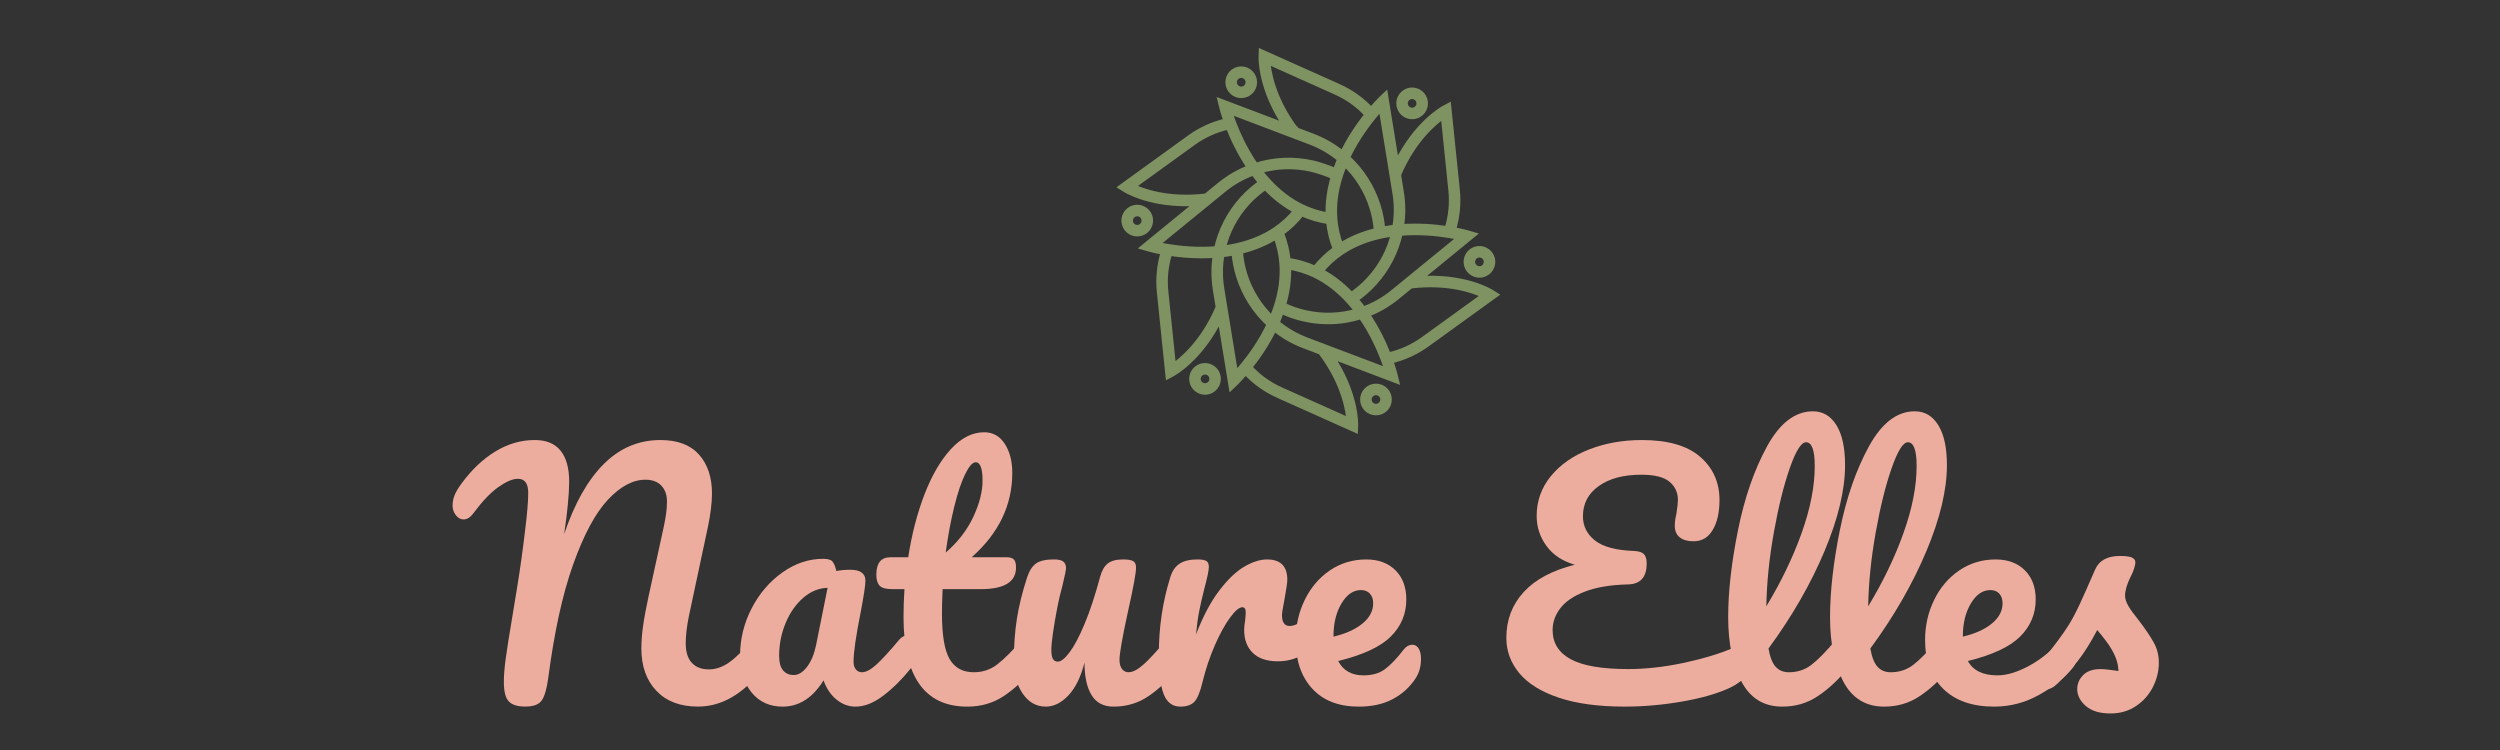 <?xml version="1.0" encoding="utf-8"?>
<!-- Generator: Adobe Illustrator 16.0.0, SVG Export Plug-In . SVG Version: 6.00 Build 0)  -->
<!DOCTYPE svg PUBLIC "-//W3C//DTD SVG 1.1//EN" "http://www.w3.org/Graphics/SVG/1.1/DTD/svg11.dtd">
<svg version="1.1" id="Calque_1" xmlns:x="http://ns.adobe.com/Extensibility/1.0/" xmlns:i="http://ns.adobe.com/AdobeIllustrator/10.0/" xmlns:graph="http://ns.adobe.com/Graphs/1.0/"
	 xmlns="http://www.w3.org/2000/svg" xmlns:xlink="http://www.w3.org/1999/xlink" x="0px" y="0px" width="200px" height="60px"
	 viewBox="0 0 200 60" enable-background="new 0 0 200 60" xml:space="preserve">
<rect x="0" y="0" width="200" height="60" fill="#333333" stroke="none"/>
<g>
	<path fill="#FFFFFF" stroke="#FFFFFF" stroke-miterlimit="10" d="M13.922,98.568l-0.302-0.191c-0.109-0.066-2.54-1.558-6.758-1.23
		l5.006-4.092l-0.44-0.129c-0.022-0.008-0.527-0.154-1.362-0.305c0.374-1.203,0.497-2.453,0.366-3.717l-0.787-7.646l-0.316,0.167
		c-0.113,0.059-2.62,1.415-4.447,5.233l-1.037-6.384L3.51,80.595c-0.018,0.017-0.396,0.382-0.943,1.028
		c-0.856-0.928-1.879-1.66-3.037-2.178l-7.018-3.141L-7.5,76.663c-0.005,0.127-0.083,2.979,2.311,6.468l-6.044-2.291l0.108,0.446
		c0.005,0.024,0.131,0.536,0.42,1.333c-1.236,0.279-2.38,0.796-3.408,1.54l-6.23,4.505l0.304,0.191
		c0.096,0.061,2.083,1.281,5.567,1.281c0.377,0,0.775-0.018,1.186-0.049l-5.005,4.09l0.442,0.129
		c0.023,0.008,0.53,0.154,1.362,0.305c-0.374,1.206-0.498,2.457-0.367,3.721l0.787,7.646l0.318-0.168
		c0.112-0.06,2.618-1.417,4.445-5.234l1.04,6.381l0.333-0.319c0.018-0.016,0.399-0.383,0.943-1.029c0.86,0.93,1.88,1.663,3.039,2.18
		l7.013,3.141l0.015-0.358c0.006-0.127,0.081-2.978-2.315-6.468l6.052,2.291l-0.108-0.446c-0.008-0.024-0.134-0.536-0.419-1.331
		c1.228-0.277,2.37-0.795,3.402-1.543L13.922,98.568z M7.602,95.915L4.61,98.358c-0.838,0.687-1.772,1.214-2.773,1.574
		c-0.202-0.276-0.412-0.542-0.622-0.791c-0.045-0.052-0.091-0.106-0.142-0.164c0.624-0.427,1.194-0.921,1.697-1.471l0.067-0.07
		V97.43c1.174-1.294,1.982-2.871,2.351-4.576c1.787-0.154,3.436,0.02,4.521,0.198c0.467,0.077,0.851,0.159,1.123,0.223L7.602,95.915
		z M-6.54,100.807c-1.194-1.119-2.079-2.529-2.568-4.1c-0.221-0.703-0.357-1.433-0.408-2.17c1.249-0.297,2.375-0.762,3.355-1.388
		c0.314,0.818,0.508,1.668,0.573,2.528c0.096,1.254-0.072,2.57-0.497,3.912c-0.048,0.153-0.104,0.309-0.157,0.455
		C-6.332,100.299-6.433,100.555-6.54,100.807z M-8.835,90.054l0.054-0.06c0.486-0.519,1.032-0.98,1.622-1.377
		c0.876,0.933,1.843,1.676,2.876,2.211c-0.547,0.681-1.185,1.272-1.898,1.758c-1.04,0.71-2.264,1.223-3.641,1.526
		c-0.166,0.036-0.32,0.067-0.47,0.095c-0.265,0.049-0.535,0.089-0.812,0.121C-10.731,92.734-9.951,91.264-8.835,90.054z
		 M-0.853,87.688c-0.371,1.228-0.533,2.438-0.48,3.605c-0.864-0.135-1.694-0.393-2.472-0.768c-1.136-0.543-2.191-1.347-3.142-2.391
		c-0.096-0.102-0.193-0.211-0.317-0.357c-0.173-0.203-0.342-0.414-0.511-0.641c1.565-0.473,3.227-0.533,4.828-0.173l0.049,0.011
		C-2.637,87.039-1.546,87.338-0.853,87.688z M-0.18,87.188c0.088-0.244,0.186-0.496,0.298-0.758c1.188,1.111,2.074,2.52,2.566,4.09
		c0.222,0.71,0.361,1.441,0.411,2.176c-1.247,0.293-2.372,0.76-3.355,1.39c-0.314-0.817-0.508-1.667-0.573-2.527
		c-0.096-1.259,0.073-2.577,0.501-3.918C-0.287,87.498-0.237,87.35-0.18,87.188z M2.417,97.172l-0.063,0.069v0.003
		c-0.48,0.515-1.021,0.975-1.611,1.372c-0.882-0.935-1.848-1.677-2.879-2.212c0.547-0.678,1.185-1.268,1.899-1.754
		c1.041-0.715,2.266-1.229,3.639-1.527l0.144-0.033c0.097-0.021,0.194-0.037,0.291-0.056l0.034-0.007
		c0.278-0.05,0.548-0.091,0.811-0.122C4.311,94.496,3.53,95.966,2.417,97.172z M-5.123,95.447c-0.086-0.878-0.295-1.742-0.627-2.574
		c0.718-0.512,1.361-1.125,1.914-1.829c0.802,0.366,1.655,0.616,2.54,0.743c0.085,0.879,0.294,1.743,0.626,2.576
		c-0.719,0.512-1.361,1.126-1.914,1.825C-3.388,95.824-4.241,95.574-5.123,95.447z M-5.087,95.943
		c0.861,0.133,1.691,0.391,2.472,0.764c1.133,0.542,2.19,1.346,3.141,2.39c0.125,0.133,0.229,0.25,0.319,0.357
		c0.172,0.203,0.343,0.418,0.509,0.642c-1.565,0.473-3.226,0.533-4.829,0.172c-0.722-0.156-1.424-0.402-2.087-0.73
		C-5.196,98.311-5.036,97.104-5.087,95.943z M9.24,82.052l0.709,6.901c0.126,1.222,0.003,2.428-0.365,3.588
		c-1.081-0.166-2.626-0.313-4.299-0.183c0.174-1.06,0.174-2.142,0-3.22l-0.24-1.474c0-0.059-0.003-0.118-0.006-0.179
		C6.451,84.183,8.468,82.573,9.24,82.052z M3.515,81.283l1.29,7.934c0.175,1.068,0.167,2.141-0.021,3.188
		c-0.323,0.035-0.655,0.083-0.999,0.146l-0.038,0.007c-0.055,0.011-0.113,0.021-0.172,0.032c-0.059-0.748-0.199-1.493-0.429-2.216
		c-0.535-1.704-1.51-3.226-2.822-4.413c0.601-1.282,1.441-2.598,2.437-3.814C3.061,81.781,3.323,81.488,3.515,81.283z
		 M-0.669,79.888C0.45,80.387,1.433,81.098,2.255,82c-0.934,1.164-1.726,2.409-2.311,3.631c-0.836-0.684-1.77-1.227-2.784-1.609
		l-1.381-0.522c-0.053-0.029-0.102-0.056-0.15-0.079l-0.032-0.061h-0.029c-2.125-2.854-2.505-5.383-2.572-6.307L-0.669,79.888z
		 M-4.606,83.871l0.189,0.071l0.004,0.003l0.001-0.002l1.401,0.531c1.004,0.381,1.929,0.924,2.747,1.613
		c-0.142,0.328-0.264,0.637-0.37,0.936c-0.026,0.068-0.048,0.133-0.069,0.197c-0.326-0.158-0.742-0.318-1.249-0.479
		c-0.501-0.159-0.752-0.233-0.893-0.252c-1.734-0.391-3.538-0.309-5.227,0.233c-1.03-1.478-1.7-2.988-2.082-4.011
		c-0.168-0.443-0.289-0.818-0.372-1.086L-4.606,83.871z M-19.452,88.619l5.624-4.067c0.992-0.718,2.1-1.213,3.294-1.474
		c0.391,1.014,1.033,2.42,1.986,3.811c-1.006,0.379-1.943,0.917-2.791,1.609l-1.158,0.947c-0.049,0.029-0.098,0.061-0.146,0.094
		C-16.209,89.967-18.615,89.024-19.452,88.619z M-11.031,88.874c0.838-0.687,1.772-1.214,2.774-1.574
		c0.206,0.283,0.413,0.545,0.624,0.791c0.052,0.06,0.097,0.114,0.141,0.164c-0.618,0.424-1.189,0.916-1.699,1.467l-0.064,0.073l0,0
		c-1.176,1.298-1.987,2.878-2.355,4.584c-1.774,0.155-3.43-0.019-4.519-0.198c-0.468-0.077-0.853-0.159-1.126-0.224L-11.031,88.874z
		 M-15.66,105.184l-0.711-6.901c-0.125-1.222-0.001-2.427,0.368-3.591c0.793,0.123,1.833,0.233,2.985,0.233
		c0.424,0,0.865-0.017,1.313-0.052c-0.174,1.061-0.176,2.144-0.001,3.225l0.241,1.473c0,0.059,0.003,0.119,0.006,0.178
		C-12.87,103.051-14.889,104.662-15.66,105.184z M-9.935,105.948l-1.014-6.224l-0.278-1.706c-0.174-1.071-0.165-2.144,0.023-3.192
		c0.338-0.035,0.672-0.082,0.999-0.142c0.069-0.013,0.14-0.025,0.21-0.04c0.057,0.75,0.198,1.491,0.423,2.207
		c0.531,1.703,1.507,3.227,2.823,4.422c-0.763,1.633-1.737,2.967-2.433,3.809C-9.481,105.45-9.745,105.742-9.935,105.948z
		 M-5.75,107.345c-1.118-0.5-2.101-1.21-2.924-2.116c0.682-0.846,1.58-2.104,2.307-3.627c0.833,0.682,1.77,1.225,2.79,1.612
		l1.401,0.53c0.053,0.028,0.098,0.053,0.144,0.075c2.163,2.875,2.549,5.432,2.615,6.361L-5.75,107.345z M-1.813,103.365
		l-0.014-0.005l-0.2-0.079l-1.379-0.521c-1.011-0.383-1.935-0.928-2.751-1.615c0.136-0.311,0.261-0.624,0.372-0.936
		c0.024-0.066,0.048-0.135,0.073-0.205c0.68,0.329,1.396,0.578,2.132,0.736c0.723,0.164,1.459,0.244,2.192,0.244
		c1.026,0,2.053-0.16,3.039-0.477c1.03,1.474,1.702,2.988,2.086,4.016c0.169,0.441,0.29,0.814,0.371,1.082L-1.813,103.365z
		 M4.118,104.157c-0.394-1.017-1.038-2.427-1.992-3.815c1.008-0.377,1.944-0.915,2.793-1.607l1.146-0.936
		c0.053-0.035,0.104-0.068,0.15-0.102c3.57-0.434,5.979,0.511,6.817,0.916l-5.625,4.068C6.413,103.401,5.305,103.896,4.118,104.157z
		"/>
	<path fill="#FFFFFF" stroke="#FFFFFF" stroke-miterlimit="10" d="M-9.383,80.192c0.645,0,1.168-0.525,1.168-1.171
		c0-0.645-0.523-1.17-1.168-1.17c-0.646,0-1.171,0.525-1.171,1.17C-10.555,79.667-10.03,80.192-9.383,80.192z M-9.383,78.337
		c0.377,0,0.685,0.308,0.685,0.685c0,0.378-0.308,0.686-0.685,0.686c-0.379,0-0.686-0.308-0.686-0.686
		C-10.069,78.645-9.762,78.337-9.383,78.337z"/>
	<path fill="#FFFFFF" stroke="#FFFFFF" stroke-miterlimit="10" d="M6.029,82.094c0.099,0.026,0.202,0.039,0.303,0.039
		c0.202,0,0.404-0.053,0.583-0.158c0.271-0.156,0.464-0.408,0.545-0.711c0.081-0.301,0.038-0.617-0.119-0.887
		c-0.155-0.27-0.408-0.463-0.708-0.545c-0.303-0.08-0.618-0.038-0.889,0.118c-0.271,0.157-0.465,0.409-0.546,0.712
		c-0.081,0.301-0.038,0.617,0.119,0.887C5.474,81.818,5.726,82.013,6.029,82.094z M5.668,80.786
		c0.046-0.177,0.159-0.324,0.318-0.416c0.105-0.062,0.225-0.093,0.34-0.093c0.061,0,0.121,0.008,0.18,0.023
		c0.178,0.047,0.325,0.161,0.417,0.319c0.091,0.158,0.116,0.343,0.068,0.519c-0.049,0.178-0.16,0.326-0.318,0.418
		c-0.159,0.091-0.343,0.115-0.521,0.068c-0.176-0.047-0.325-0.16-0.416-0.319C5.646,81.147,5.62,80.963,5.668,80.786z"/>
	<path fill="#FFFFFF" stroke="#FFFFFF" stroke-miterlimit="10" d="M11.504,94.953c-0.153,0.271-0.196,0.586-0.113,0.888
		c0.081,0.302,0.275,0.554,0.546,0.71l0,0c0.181,0.103,0.381,0.156,0.58,0.156c0.104,0,0.207-0.014,0.308-0.041
		c0.303-0.082,0.554-0.276,0.709-0.547c0.156-0.271,0.197-0.586,0.117-0.889c-0.084-0.301-0.278-0.554-0.549-0.709
		c-0.27-0.155-0.585-0.196-0.888-0.115C11.913,94.488,11.66,94.682,11.504,94.953z M11.927,95.195c0.09-0.16,0.238-0.272,0.413-0.32
		c0.061-0.016,0.121-0.024,0.182-0.024c0.119,0,0.234,0.031,0.339,0.091c0.158,0.092,0.271,0.239,0.319,0.416
		c0.049,0.176,0.022,0.361-0.068,0.52c-0.09,0.158-0.236,0.272-0.413,0.32s-0.361,0.023-0.521-0.067l0,0
		c-0.158-0.091-0.271-0.238-0.32-0.415C11.81,95.537,11.835,95.354,11.927,95.195z"/>
	<path fill="#FFFFFF" stroke="#FFFFFF" stroke-miterlimit="10" d="M3.008,107.022c-0.003,0-0.003,0-0.005,0
		c-0.313,0.001-0.606,0.124-0.826,0.345c-0.219,0.223-0.34,0.517-0.34,0.828c0,0.313,0.123,0.606,0.346,0.826
		c0.219,0.221,0.512,0.341,0.822,0.341c0.003,0,0.003,0,0.005,0c0.311-0.002,0.606-0.123,0.826-0.345
		c0.219-0.223,0.34-0.516,0.34-0.829c-0.002-0.312-0.123-0.605-0.346-0.825C3.611,107.144,3.318,107.022,3.008,107.022z
		 M3.492,108.676c-0.129,0.128-0.301,0.201-0.484,0.202c0,0,0,0-0.003,0c-0.182,0-0.354-0.071-0.482-0.199
		c-0.128-0.13-0.202-0.301-0.202-0.484l0,0c0-0.183,0.071-0.355,0.2-0.485c0.129-0.129,0.301-0.201,0.484-0.202c0,0,0,0,0.003,0
		c0.182,0,0.354,0.071,0.482,0.199c0.128,0.129,0.202,0.301,0.202,0.485C3.692,108.373,3.621,108.546,3.492,108.676z"/>
	<polygon fill="#FFFFFF" stroke="#FFFFFF" stroke-miterlimit="10" points="1.837,108.195 1.837,108.195 1.837,108.195 	"/>
	<path fill="#FFFFFF" stroke="#FFFFFF" stroke-miterlimit="10" d="M-12.415,105.166c-0.302-0.08-0.617-0.037-0.887,0.121
		c-0.557,0.323-0.746,1.041-0.421,1.599c0.157,0.27,0.41,0.463,0.711,0.543c0.1,0.026,0.201,0.04,0.3,0.04
		c0.205,0,0.406-0.055,0.587-0.161c0.27-0.156,0.463-0.41,0.543-0.712c0.081-0.303,0.036-0.617-0.12-0.887
		C-11.86,105.439-12.113,105.245-12.415,105.166z M-12.05,106.472c-0.047,0.177-0.159,0.325-0.318,0.418
		c-0.158,0.092-0.342,0.117-0.519,0.069c-0.178-0.046-0.326-0.158-0.418-0.316c-0.19-0.327-0.079-0.748,0.248-0.938
		c0.106-0.061,0.223-0.093,0.343-0.093c0.058,0,0.118,0.007,0.175,0.022c0.178,0.047,0.326,0.159,0.418,0.317
		C-12.029,106.11-12.004,106.295-12.05,106.472z"/>
	<path fill="#FFFFFF" stroke="#FFFFFF" stroke-miterlimit="10" d="M-17.93,92.322c0.319-0.561,0.125-1.276-0.436-1.596
		c-0.271-0.154-0.586-0.195-0.889-0.113c-0.301,0.082-0.553,0.277-0.707,0.549c-0.32,0.561-0.125,1.277,0.436,1.597
		c0.179,0.102,0.377,0.153,0.578,0.153c0.104,0,0.207-0.014,0.31-0.041C-18.336,92.789-18.084,92.594-17.93,92.322z M-18.351,92.082
		c-0.09,0.159-0.237,0.273-0.414,0.321c-0.176,0.048-0.362,0.024-0.52-0.065c-0.328-0.188-0.443-0.607-0.255-0.936
		c0.126-0.221,0.357-0.346,0.596-0.346c0.116,0,0.232,0.029,0.339,0.091c0.159,0.091,0.273,0.237,0.321,0.415
		C-18.237,91.738-18.26,91.923-18.351,92.082z"/>
</g>
<path fill="#EDAD9E" d="M-67.172,130.456c-0.267-0.275-0.4-0.795-0.4-1.563c0-0.516,0.05-1.141,0.15-1.875
	c0.1-0.732,0.275-1.842,0.525-3.324c0.033-0.201,0.167-1.014,0.4-2.438c0.233-1.426,0.441-2.922,0.625-4.488
	c0.167-1.333,0.25-2.333,0.25-3c0-0.75-0.275-1.125-0.825-1.125c-0.417,0-0.938,0.221-1.563,0.662
	c-0.625,0.442-1.296,1.146-2.013,2.113c-0.233,0.316-0.492,0.475-0.775,0.475c-0.234,0-0.438-0.112-0.613-0.338
	c-0.175-0.225-0.262-0.479-0.262-0.762s0.05-0.555,0.15-0.813s0.283-0.57,0.55-0.938c0.816-1.117,1.725-1.979,2.725-2.588
	c1-0.607,2.05-0.912,3.15-0.912c0.917,0,1.604,0.283,2.063,0.85s0.688,1.393,0.688,2.475c0,0.967-0.133,2.367-0.4,4.201
	c0.833-2.467,1.892-4.338,3.175-5.613c1.283-1.275,2.791-1.912,4.525-1.912c1.366,0,2.396,0.387,3.087,1.162
	c0.691,0.775,1.038,1.813,1.038,3.113c0,0.732-0.109,1.625-0.325,2.674l-1.525,7.15c-0.167,0.834-0.25,1.551-0.25,2.15
	c0,0.699,0.163,1.225,0.487,1.574c0.325,0.35,0.779,0.525,1.363,0.525c0.55,0,1.087-0.184,1.612-0.551
	c0.525-0.365,1.146-0.975,1.863-1.824c0.2-0.232,0.425-0.35,0.675-0.35c0.216,0,0.388,0.1,0.513,0.299
	c0.125,0.201,0.188,0.477,0.188,0.826c0,0.65-0.159,1.166-0.475,1.549c-0.867,1.051-1.725,1.818-2.575,2.301
	c-0.85,0.484-1.742,0.725-2.675,0.725c-1.417,0-2.525-0.42-3.325-1.262c-0.8-0.842-1.2-1.971-1.2-3.389
	c0-0.549,0.045-1.148,0.137-1.799c0.091-0.65,0.246-1.475,0.462-2.475l1-4.576c0.033-0.149,0.092-0.416,0.175-0.799
	c0.083-0.384,0.15-0.746,0.2-1.088c0.05-0.342,0.075-0.68,0.075-1.013c0-0.533-0.15-0.958-0.45-1.274
	c-0.3-0.316-0.725-0.476-1.275-0.476c-1,0-2,0.534-3,1.601s-1.925,2.787-2.775,5.162s-1.517,5.412-2,9.111
	c-0.117,0.852-0.288,1.443-0.513,1.775c-0.225,0.334-0.662,0.5-1.313,0.5C-66.464,130.868-66.906,130.731-67.172,130.456z"/>
<path fill="#EDAD9E" d="M-47.748,129.743c-0.617-0.75-0.925-1.732-0.925-2.949c0-1.334,0.308-2.596,0.925-3.787
	s1.438-2.15,2.463-2.875c1.025-0.726,2.112-1.088,3.262-1.088c0.367,0,0.613,0.07,0.738,0.213c0.125,0.141,0.229,0.396,0.313,0.762
	c0.35-0.066,0.716-0.1,1.1-0.1c0.816,0,1.225,0.291,1.225,0.875c0,0.35-0.125,1.184-0.375,2.5c-0.383,1.916-0.575,3.25-0.575,4
	c0,0.25,0.063,0.449,0.188,0.6s0.287,0.225,0.487,0.225c0.316,0,0.7-0.203,1.15-0.611c0.45-0.408,1.058-1.072,1.825-1.988
	c0.2-0.232,0.425-0.35,0.675-0.35c0.216,0,0.388,0.1,0.513,0.299c0.125,0.201,0.188,0.477,0.188,0.826
	c0,0.666-0.159,1.184-0.475,1.549c-0.684,0.852-1.409,1.568-2.175,2.15c-0.767,0.584-1.509,0.875-2.225,0.875
	c-0.55,0-1.054-0.188-1.513-0.563s-0.804-0.887-1.038-1.537c-0.867,1.4-1.958,2.1-3.275,2.1
	C-46.307,130.868-47.131,130.493-47.748,129.743z M-43.323,127.694c0.333-0.434,0.575-1.01,0.725-1.727l0.925-4.6
	c-0.7,0.018-1.346,0.279-1.938,0.788c-0.592,0.509-1.063,1.179-1.413,2.013s-0.525,1.717-0.525,2.65
	c0,0.516,0.104,0.898,0.313,1.148c0.208,0.25,0.496,0.375,0.862,0.375S-43.656,128.128-43.323,127.694z"/>
<path fill="#EDAD9E" d="M-24.936,125.468c0.125,0.201,0.188,0.477,0.188,0.826c0,0.666-0.158,1.184-0.475,1.549
	c-0.717,0.885-1.5,1.609-2.35,2.176s-1.825,0.85-2.925,0.85c-3.4,0-5.1-2.391-5.1-7.174c0-0.734,0.025-1.476,0.075-2.226h-0.975
	c-0.5,0-0.837-0.091-1.012-0.274c-0.175-0.184-0.263-0.476-0.263-0.875c0-0.934,0.375-1.4,1.125-1.4h1.425
	c0.283-1.834,0.716-3.508,1.3-5.025c0.583-1.516,1.288-2.725,2.112-3.625c0.825-0.9,1.713-1.35,2.663-1.35
	c0.7,0,1.25,0.309,1.65,0.925c0.4,0.616,0.6,1.392,0.6,2.325c0,2.584-1.083,4.834-3.25,6.75h2.8c0.266,0,0.458,0.059,0.575,0.175
	s0.175,0.333,0.175,0.649c0,1.15-0.942,1.726-2.825,1.726h-3.05c-0.034,0.833-0.05,1.483-0.05,1.95c0,1.732,0.204,2.949,0.613,3.65
	c0.408,0.699,1.054,1.049,1.938,1.049c0.716,0,1.35-0.217,1.9-0.65c0.55-0.432,1.2-1.082,1.95-1.949
	c0.2-0.232,0.425-0.35,0.675-0.35C-25.232,125.169-25.061,125.269-24.936,125.468z M-30.661,112.257
	c-0.309,0.625-0.6,1.491-0.875,2.6c-0.275,1.108-0.504,2.338-0.688,3.688c0.983-0.85,1.721-1.805,2.212-2.863
	c0.491-1.058,0.737-2.02,0.737-2.887c0-0.983-0.184-1.475-0.55-1.475C-30.073,111.319-30.353,111.632-30.661,112.257z"/>
<path fill="#EDAD9E" d="M-26.061,129.831c-0.475-0.691-0.712-1.555-0.712-2.588c0-1.25,0.083-2.395,0.25-3.438
	c0.166-1.041,0.441-2.145,0.825-3.313c0.167-0.5,0.4-0.857,0.7-1.074c0.3-0.217,0.775-0.325,1.425-0.325
	c0.367,0,0.621,0.059,0.763,0.175c0.141,0.117,0.212,0.292,0.212,0.525c0,0.133-0.092,0.584-0.275,1.35
	c-0.167,0.617-0.3,1.176-0.4,1.676c-0.334,1.75-0.5,2.916-0.5,3.5c0,0.35,0.041,0.596,0.125,0.736
	c0.083,0.143,0.216,0.213,0.4,0.213c0.25,0,0.563-0.25,0.938-0.75s0.775-1.258,1.2-2.275c0.425-1.016,0.838-2.266,1.238-3.75
	c0.133-0.5,0.337-0.857,0.612-1.074c0.275-0.217,0.688-0.325,1.239-0.325c0.383,0,0.648,0.046,0.799,0.138s0.225,0.262,0.225,0.512
	c0,0.418-0.207,1.559-0.625,3.426c-0.467,2.133-0.699,3.449-0.699,3.949c0,0.316,0.066,0.563,0.199,0.738
	c0.135,0.174,0.309,0.262,0.525,0.262c0.334,0,0.729-0.203,1.188-0.611s1.07-1.072,1.838-1.988c0.199-0.232,0.426-0.35,0.676-0.35
	c0.215,0,0.387,0.1,0.512,0.299c0.125,0.201,0.188,0.477,0.188,0.826c0,0.666-0.158,1.184-0.475,1.549
	c-0.717,0.885-1.488,1.609-2.313,2.176c-0.826,0.566-1.764,0.85-2.813,0.85c-0.8,0-1.387-0.309-1.762-0.924
	c-0.375-0.617-0.563-1.484-0.563-2.602c-0.284,1.135-0.708,2.006-1.275,2.613c-0.567,0.609-1.175,0.912-1.825,0.912
	C-24.973,130.868-25.585,130.522-26.061,129.831z"/>
<path fill="#EDAD9E" d="M-14.786,129.868c-0.258-0.666-0.387-1.732-0.387-3.199c0-2.166,0.309-4.225,0.924-6.176
	c0.15-0.482,0.396-0.837,0.738-1.063c0.342-0.225,0.82-0.337,1.438-0.337c0.334,0,0.566,0.042,0.699,0.125
	c0.135,0.083,0.201,0.241,0.201,0.476c0,0.266-0.125,0.866-0.375,1.799c-0.168,0.668-0.301,1.25-0.4,1.75s-0.184,1.117-0.25,1.85
	c0.551-1.432,1.166-2.6,1.85-3.499s1.354-1.542,2.014-1.925c0.658-0.383,1.262-0.575,1.813-0.575c1.082,0,1.625,0.542,1.625,1.625
	c0,0.217-0.076,0.741-0.227,1.575c-0.133,0.666-0.199,1.084-0.199,1.25c0,0.584,0.209,0.875,0.625,0.875
	c0.467,0,1.066-0.367,1.801-1.1c0.215-0.217,0.441-0.326,0.674-0.326c0.217,0,0.389,0.096,0.514,0.287
	c0.125,0.193,0.188,0.447,0.188,0.764c0,0.617-0.168,1.1-0.5,1.449c-0.467,0.484-1.014,0.896-1.639,1.238s-1.287,0.512-1.986,0.512
	c-0.885,0-1.555-0.225-2.014-0.674c-0.459-0.451-0.688-1.059-0.688-1.826c0-0.25,0.025-0.5,0.076-0.75
	c0.033-0.332,0.049-0.559,0.049-0.674c0-0.268-0.092-0.4-0.275-0.4c-0.25,0-0.578,0.279-0.986,0.838s-0.813,1.295-1.213,2.211
	c-0.4,0.918-0.725,1.885-0.975,2.9c-0.184,0.783-0.396,1.313-0.639,1.588c-0.24,0.275-0.621,0.412-1.137,0.412
	C-14.081,130.868-14.528,130.536-14.786,129.868z"/>
<path fill="#EDAD9E" d="M5.612,126.218c0.125,0.201,0.188,0.477,0.188,0.826c0,0.6-0.141,1.117-0.424,1.549
	c-0.467,0.717-1.08,1.275-1.838,1.676s-1.662,0.6-2.713,0.6c-1.6,0-2.842-0.479-3.725-1.438c-0.883-0.957-1.324-2.254-1.324-3.887
	c0-1.15,0.24-2.221,0.725-3.213c0.482-0.991,1.154-1.779,2.012-2.362c0.859-0.583,1.83-0.875,2.912-0.875
	c0.967,0,1.742,0.288,2.326,0.862c0.582,0.575,0.875,1.354,0.875,2.338c0,1.15-0.412,2.137-1.238,2.963
	c-0.824,0.824-2.229,1.479-4.213,1.961c0.4,0.768,1.076,1.15,2.025,1.15c0.684,0,1.246-0.158,1.688-0.475s0.955-0.85,1.537-1.6
	c0.201-0.25,0.426-0.375,0.676-0.375C5.317,125.919,5.487,126.019,5.612,126.218z M-0.562,122.618
	c-0.426,0.717-0.639,1.584-0.639,2.6v0.051c0.984-0.232,1.76-0.584,2.326-1.051c0.566-0.465,0.85-1.008,0.85-1.624
	c0-0.316-0.088-0.571-0.262-0.763c-0.176-0.191-0.414-0.287-0.713-0.287C0.384,121.544-0.138,121.902-0.562,122.618z"/>
<path fill="#C1D1AA" d="M31.351,126.044c0.268,0,0.467,0.1,0.6,0.299c0.135,0.201,0.201,0.459,0.201,0.775
	c0,0.5-0.121,0.926-0.363,1.275s-0.654,0.666-1.236,0.949c-0.984,0.467-2.26,0.838-3.826,1.113s-3.107,0.412-4.625,0.412
	c-2.1,0-3.857-0.236-5.275-0.713c-1.416-0.475-2.471-1.129-3.162-1.961c-0.691-0.834-1.037-1.775-1.037-2.826
	c0-1.434,0.463-2.653,1.387-3.662c0.926-1.008,2.289-1.737,4.088-2.188c-0.982-0.283-1.736-0.783-2.262-1.5s-0.787-1.516-0.787-2.4
	c0-1.199,0.379-2.262,1.137-3.188c0.758-0.924,1.779-1.637,3.063-2.137s2.691-0.75,4.225-0.75c2.066,0,3.617,0.445,4.65,1.338
	c1.033,0.891,1.551,2.045,1.551,3.462c0,0.983-0.18,1.779-0.539,2.388c-0.357,0.608-0.871,0.912-1.537,0.912
	c-0.467,0-0.834-0.104-1.1-0.313c-0.268-0.208-0.4-0.521-0.4-0.938c0-0.283,0.041-0.592,0.125-0.925
	c0.084-0.55,0.125-0.925,0.125-1.125c0-0.601-0.225-1.087-0.674-1.462c-0.451-0.375-1.201-0.563-2.25-0.563
	c-1.418,0-2.551,0.299-3.4,0.899s-1.275,1.409-1.275,2.425c0,0.783,0.32,1.43,0.963,1.938c0.641,0.509,1.688,0.787,3.137,0.838
	c0.367,0.017,0.625,0.1,0.775,0.25s0.225,0.4,0.225,0.75c0,1.1-0.5,1.658-1.5,1.675c-1.383,0.034-2.529,0.226-3.438,0.575
	s-1.566,0.796-1.975,1.338c-0.408,0.541-0.613,1.121-0.613,1.736c0,1.033,0.484,1.813,1.451,2.338s2.5,0.787,4.6,0.787
	c1.383,0,2.846-0.162,4.387-0.486c1.543-0.326,2.863-0.721,3.963-1.188C30.976,126.093,31.185,126.044,31.351,126.044z"/>
<path fill="#C1D1AA" d="M40.188,125.468c0.125,0.201,0.188,0.477,0.188,0.826c0,0.666-0.158,1.184-0.475,1.549
	c-0.717,0.885-1.496,1.609-2.338,2.176s-1.797,0.85-2.863,0.85c-1.467,0-2.555-0.666-3.262-2c-0.709-1.332-1.063-3.059-1.063-5.174
	c0-2.033,0.262-4.351,0.787-6.951c0.525-2.6,1.301-4.832,2.324-6.699c1.025-1.867,2.246-2.801,3.664-2.801
	c0.799,0,1.428,0.371,1.887,1.113s0.688,1.805,0.688,3.188c0,1.983-0.551,4.283-1.65,6.9c-1.1,2.616-2.592,5.207-4.475,7.773
	c0.117,0.684,0.309,1.172,0.574,1.463c0.268,0.293,0.617,0.438,1.051,0.438c0.684,0,1.283-0.195,1.801-0.588
	c0.516-0.391,1.174-1.063,1.975-2.012c0.199-0.232,0.424-0.35,0.674-0.35C39.892,125.169,40.063,125.269,40.188,125.468z
	 M35.3,111.794c-0.482,1.383-0.908,3.1-1.273,5.15c-0.367,2.049-0.568,4.016-0.602,5.899c1.184-1.95,2.125-3.903,2.826-5.862
	c0.699-1.959,1.049-3.746,1.049-5.363c0-1.266-0.232-1.899-0.699-1.899C36.218,109.719,35.784,110.411,35.3,111.794z"/>
<path fill="#C1D1AA" d="M48.337,125.468c0.125,0.201,0.188,0.477,0.188,0.826c0,0.666-0.158,1.184-0.475,1.549
	c-0.717,0.885-1.496,1.609-2.338,2.176s-1.795,0.85-2.861,0.85c-1.467,0-2.555-0.666-3.264-2c-0.709-1.332-1.063-3.059-1.063-5.174
	c0-2.033,0.264-4.351,0.787-6.951c0.525-2.6,1.301-4.832,2.326-6.699s2.246-2.801,3.662-2.801c0.801,0,1.43,0.371,1.887,1.113
	c0.459,0.742,0.688,1.805,0.688,3.188c0,1.983-0.549,4.283-1.648,6.9c-1.102,2.616-2.592,5.207-4.477,7.773
	c0.117,0.684,0.309,1.172,0.576,1.463c0.266,0.293,0.615,0.438,1.049,0.438c0.684,0,1.283-0.195,1.801-0.588
	c0.516-0.391,1.176-1.063,1.975-2.012c0.201-0.232,0.426-0.35,0.676-0.35C48.042,125.169,48.212,125.269,48.337,125.468z
	 M43.45,111.794c-0.484,1.383-0.908,3.1-1.275,5.15c-0.367,2.049-0.566,4.016-0.6,5.899c1.184-1.95,2.125-3.903,2.824-5.862
	c0.701-1.959,1.051-3.746,1.051-5.363c0-1.266-0.234-1.899-0.701-1.899C44.366,109.719,43.933,110.411,43.45,111.794z"/>
<path fill="#C1D1AA" d="M58.163,125.468c0.125,0.201,0.188,0.477,0.188,0.826c0,0.666-0.158,1.184-0.475,1.549
	c-0.617,0.75-1.488,1.443-2.613,2.076s-2.33,0.949-3.613,0.949c-1.75,0-3.107-0.475-4.074-1.424c-0.967-0.951-1.449-2.25-1.449-3.9
	c0-1.15,0.24-2.221,0.725-3.213c0.482-0.991,1.154-1.779,2.012-2.362c0.859-0.583,1.83-0.875,2.912-0.875
	c0.967,0,1.742,0.288,2.326,0.862c0.582,0.575,0.875,1.354,0.875,2.338c0,1.15-0.412,2.137-1.238,2.963
	c-0.824,0.824-2.221,1.479-4.188,1.961c0.416,0.768,1.209,1.15,2.375,1.15c0.75,0,1.604-0.262,2.563-0.787s1.787-1.213,2.488-2.063
	c0.199-0.232,0.424-0.35,0.674-0.35C57.866,125.169,58.038,125.269,58.163,125.468z M49.788,122.618
	c-0.426,0.717-0.639,1.584-0.639,2.6v0.051c0.984-0.232,1.76-0.584,2.326-1.051c0.566-0.465,0.85-1.008,0.85-1.624
	c0-0.316-0.088-0.571-0.262-0.763c-0.176-0.191-0.414-0.287-0.713-0.287C50.733,121.544,50.212,121.902,49.788,122.618z"/>
<path fill="#C1D1AA" d="M58.987,130.819c-0.459-0.4-0.688-0.852-0.688-1.352c0-0.432,0.158-0.807,0.475-1.125
	c0.316-0.316,0.783-0.475,1.4-0.475c0.217,0,0.471,0.021,0.762,0.063c0.291,0.043,0.514,0.072,0.662,0.088
	c-0.016-0.434-0.111-0.842-0.287-1.225c-0.174-0.383-0.396-0.754-0.662-1.113c-0.268-0.357-0.518-0.67-0.75-0.938
	c-0.518,0.984-1.029,1.801-1.537,2.451c-0.51,0.648-1.063,1.266-1.662,1.85c-0.301,0.299-0.617,0.449-0.951,0.449
	c-0.266,0-0.482-0.096-0.65-0.287c-0.166-0.191-0.25-0.43-0.25-0.713c0-0.332,0.117-0.641,0.352-0.924l0.324-0.4
	c0.916-1.133,1.607-2.066,2.074-2.801c0.301-0.482,0.605-1.059,0.914-1.725c0.307-0.666,0.711-1.574,1.211-2.725
	c0.316-0.733,0.977-1.1,1.977-1.1c0.465,0,0.791,0.041,0.975,0.125c0.184,0.083,0.275,0.217,0.275,0.399
	c0,0.101-0.035,0.259-0.102,0.476s-0.158,0.434-0.273,0.649c-0.301,0.601-0.451,1.108-0.451,1.524c0,0.25,0.088,0.525,0.264,0.826
	c0.174,0.299,0.445,0.674,0.813,1.125c0.533,0.699,0.938,1.295,1.211,1.787c0.275,0.492,0.414,1.029,0.414,1.611
	c0,0.701-0.164,1.363-0.488,1.988s-0.779,1.129-1.363,1.512c-0.582,0.385-1.25,0.576-2,0.576
	C60.108,131.419,59.444,131.218,58.987,130.819z"/>
<g>
	<path fill="#7F9262" stroke="#7F9262" stroke-width="0.5" stroke-miterlimit="10" d="M119.575,23.586l-0.263-0.166
		c-0.095-0.059-2.21-1.356-5.88-1.071l4.355-3.56l-0.383-0.112c-0.02-0.006-0.459-0.134-1.186-0.265
		c0.325-1.047,0.433-2.134,0.318-3.234l-0.685-6.652l-0.275,0.146c-0.099,0.051-2.279,1.231-3.869,4.553l-0.902-5.554l-0.29,0.277
		c-0.016,0.015-0.345,0.332-0.821,0.895c-0.745-0.808-1.635-1.445-2.643-1.895l-6.105-2.732l-0.011,0.312
		c-0.004,0.11-0.072,2.591,2.01,5.626l-5.258-1.993l0.094,0.389c0.004,0.021,0.114,0.467,0.366,1.16
		c-1.075,0.242-2.071,0.692-2.965,1.339l-5.42,3.919l0.265,0.167c0.084,0.053,1.813,1.114,4.844,1.114
		c0.329,0,0.674-0.015,1.032-0.042l-4.354,3.558l0.384,0.112c0.021,0.006,0.461,0.134,1.186,0.265
		c-0.325,1.049-0.433,2.137-0.319,3.237l0.685,6.651l0.276-0.146c0.097-0.052,2.278-1.233,3.868-4.554l0.905,5.552l0.29-0.278
		c0.016-0.014,0.347-0.333,0.82-0.896c0.748,0.809,1.637,1.447,2.645,1.897l6.102,2.732l0.013-0.313
		c0.005-0.109,0.07-2.59-2.015-5.627l5.266,1.994l-0.095-0.389c-0.007-0.021-0.116-0.466-0.364-1.158
		c1.067-0.242,2.062-0.692,2.96-1.342L119.575,23.586z M114.076,21.278l-2.603,2.126c-0.729,0.597-1.542,1.056-2.413,1.37
		c-0.176-0.241-0.358-0.472-0.541-0.688c-0.039-0.045-0.079-0.092-0.123-0.143c0.543-0.371,1.039-0.801,1.477-1.28l0.059-0.061
		v-0.005c1.021-1.126,1.725-2.499,2.045-3.981c1.555-0.134,2.989,0.017,3.934,0.172c0.406,0.067,0.74,0.138,0.978,0.194
		L114.076,21.278z M101.772,25.534c-1.039-0.975-1.809-2.202-2.234-3.568c-0.192-0.611-0.311-1.246-0.355-1.887
		c1.086-0.258,2.066-0.663,2.918-1.208c0.273,0.712,0.443,1.451,0.499,2.2c0.083,1.091-0.063,2.235-0.433,3.404
		c-0.041,0.133-0.09,0.268-0.137,0.395C101.953,25.092,101.866,25.314,101.772,25.534z M99.775,16.178l0.047-0.052
		c0.423-0.451,0.897-0.853,1.411-1.198c0.763,0.812,1.604,1.458,2.503,1.923c-0.477,0.593-1.031,1.107-1.652,1.53
		c-0.904,0.618-1.969,1.064-3.167,1.328c-0.144,0.032-0.279,0.059-0.409,0.083c-0.23,0.042-0.465,0.077-0.706,0.104
		C98.126,18.511,98.805,17.23,99.775,16.178z M106.721,14.12c-0.322,1.067-0.463,2.121-0.418,3.137
		c-0.752-0.118-1.475-0.342-2.15-0.668c-0.988-0.473-1.906-1.171-2.733-2.08c-0.083-0.088-0.168-0.184-0.275-0.311
		c-0.15-0.176-0.298-0.359-0.445-0.557c1.362-0.412,2.807-0.464,4.2-0.15l0.043,0.01C105.168,13.555,106.117,13.815,106.721,14.12z
		 M107.307,13.685c0.076-0.213,0.161-0.432,0.259-0.66c1.033,0.968,1.805,2.192,2.232,3.558c0.193,0.618,0.314,1.255,0.358,1.894
		c-1.085,0.255-2.064,0.662-2.92,1.209c-0.273-0.711-0.441-1.45-0.498-2.199c-0.084-1.096,0.063-2.242,0.436-3.409
		C107.213,13.955,107.256,13.826,107.307,13.685z M109.565,22.372l-0.055,0.06v0.002c-0.418,0.448-0.888,0.848-1.401,1.194
		c-0.768-0.813-1.607-1.459-2.506-1.924c0.477-0.59,1.031-1.103,1.652-1.527c0.906-0.622,1.972-1.068,3.166-1.328l0.125-0.03
		c0.084-0.017,0.169-0.032,0.253-0.048l0.03-0.005c0.242-0.044,0.477-0.08,0.705-0.107
		C111.213,20.044,110.534,21.322,109.565,22.372z M103.006,20.871c-0.074-0.764-0.257-1.516-0.546-2.239
		c0.625-0.445,1.185-0.98,1.665-1.592c0.697,0.319,1.439,0.536,2.209,0.647c0.074,0.765,0.256,1.516,0.545,2.24
		c-0.625,0.446-1.184,0.98-1.665,1.588C104.515,21.198,103.772,20.982,103.006,20.871z M103.037,21.302
		c0.748,0.116,1.471,0.34,2.15,0.665c0.985,0.471,1.905,1.17,2.732,2.079c0.108,0.116,0.198,0.218,0.277,0.311
		c0.149,0.177,0.299,0.364,0.443,0.558c-1.362,0.412-2.807,0.464-4.201,0.15c-0.629-0.136-1.239-0.351-1.816-0.635
		C102.941,23.362,103.082,22.312,103.037,21.302z M115.502,9.216l0.617,6.004c0.109,1.063,0.002,2.112-0.318,3.121
		c-0.94-0.144-2.284-0.271-3.74-0.158c0.151-0.922,0.151-1.863,0-2.801l-0.209-1.282c0-0.051-0.002-0.103-0.005-0.155
		C113.075,11.07,114.83,9.67,115.502,9.216z M110.521,8.548l1.122,6.901c0.152,0.93,0.146,1.862-0.018,2.774
		c-0.281,0.031-0.57,0.073-0.869,0.127l-0.033,0.006c-0.048,0.009-0.099,0.018-0.149,0.028c-0.051-0.651-0.174-1.299-0.373-1.928
		c-0.466-1.482-1.313-2.807-2.455-3.84c0.522-1.115,1.254-2.259,2.119-3.318C110.125,8.98,110.354,8.726,110.521,8.548z
		 M106.881,7.333c0.974,0.435,1.828,1.053,2.544,1.838c-0.813,1.012-1.502,2.096-2.011,3.159c-0.728-0.595-1.54-1.067-2.422-1.4
		l-1.201-0.455c-0.047-0.025-0.089-0.048-0.131-0.068l-0.028-0.054h-0.025c-1.849-2.481-2.18-4.683-2.237-5.487L106.881,7.333z
		 M103.455,10.799l0.164,0.063l0.004,0.002l0.001,0l1.219,0.462c0.874,0.331,1.679,0.803,2.39,1.403
		c-0.123,0.286-0.229,0.554-0.322,0.814c-0.022,0.059-0.041,0.115-0.061,0.171c-0.283-0.138-0.645-0.277-1.086-0.417
		c-0.437-0.138-0.654-0.203-0.777-0.219c-1.508-0.339-3.078-0.268-4.547,0.203c-0.896-1.286-1.479-2.6-1.812-3.489
		c-0.146-0.387-0.251-0.712-0.323-0.945L103.455,10.799z M90.539,14.93l4.893-3.538c0.863-0.625,1.827-1.055,2.866-1.282
		c0.34,0.881,0.899,2.105,1.728,3.315c-0.875,0.329-1.691,0.798-2.428,1.4l-1.008,0.824c-0.043,0.025-0.085,0.053-0.126,0.082
		C93.36,16.103,91.267,15.283,90.539,14.93z M97.866,15.152c0.729-0.597,1.542-1.056,2.414-1.37
		c0.179,0.247,0.359,0.474,0.542,0.688c0.045,0.052,0.084,0.099,0.123,0.143c-0.538,0.369-1.035,0.797-1.478,1.276l-0.056,0.063v0
		c-1.023,1.129-1.729,2.504-2.049,3.988c-1.544,0.136-2.984-0.016-3.932-0.172c-0.407-0.067-0.742-0.138-0.98-0.194L97.866,15.152z
		 M93.838,29.342l-0.619-6.004c-0.109-1.063-0.001-2.111,0.32-3.124c0.69,0.106,1.595,0.203,2.597,0.203
		c0.369,0,0.752-0.014,1.142-0.045c-0.151,0.923-0.153,1.865-0.001,2.805l0.209,1.282c0,0.051,0.002,0.104,0.005,0.155
		C96.266,27.486,94.509,28.888,93.838,29.342z M98.819,30.007l-0.882-5.415l-0.242-1.484c-0.151-0.932-0.144-1.864,0.02-2.777
		c0.294-0.031,0.585-0.072,0.869-0.124c0.06-0.011,0.122-0.022,0.183-0.035c0.049,0.653,0.172,1.297,0.368,1.921
		c0.462,1.481,1.311,2.806,2.457,3.846c-0.665,1.42-1.512,2.582-2.118,3.314C99.214,29.574,98.984,29.828,98.819,30.007z
		 M102.46,31.223c-0.973-0.436-1.828-1.054-2.544-1.842c0.593-0.735,1.375-1.831,2.007-3.155c0.726,0.593,1.54,1.065,2.427,1.402
		l1.219,0.461c0.047,0.025,0.086,0.046,0.125,0.065c1.882,2.501,2.218,4.726,2.275,5.535L102.46,31.223z M105.885,27.76
		l-0.012-0.005l-0.174-0.069l-1.2-0.453c-0.88-0.334-1.683-0.808-2.394-1.406c0.119-0.27,0.227-0.543,0.324-0.814
		c0.021-0.058,0.041-0.117,0.063-0.177c0.592,0.286,1.214,0.502,1.854,0.641c0.629,0.142,1.27,0.212,1.907,0.212
		c0.894,0,1.786-0.139,2.645-0.415c0.896,1.282,1.48,2.599,1.814,3.493c0.147,0.384,0.253,0.709,0.323,0.942L105.885,27.76z
		 M111.046,28.449c-0.343-0.885-0.903-2.111-1.733-3.319c0.877-0.328,1.691-0.796,2.43-1.399l0.997-0.814
		c0.046-0.031,0.09-0.059,0.131-0.088c3.105-0.377,5.201,0.444,5.931,0.797l-4.894,3.539
		C113.042,27.791,112.078,28.222,111.046,28.449z"/>
	<path fill="#7F9262" stroke="#7F9262" stroke-width="0.5" stroke-miterlimit="10" d="M99.299,7.599
		c0.561,0,1.017-0.457,1.017-1.018c0-0.562-0.456-1.019-1.017-1.019c-0.563,0-1.019,0.457-1.019,1.019
		C98.28,7.142,98.736,7.599,99.299,7.599z M99.299,5.984c0.328,0,0.596,0.267,0.596,0.596c0,0.328-0.268,0.596-0.596,0.596
		c-0.33,0-0.597-0.268-0.597-0.596C98.702,6.251,98.969,5.984,99.299,5.984z"/>
	<path fill="#7F9262" stroke="#7F9262" stroke-width="0.5" stroke-miterlimit="10" d="M112.708,9.253
		c0.086,0.023,0.176,0.034,0.264,0.034c0.176,0,0.352-0.046,0.507-0.137c0.235-0.136,0.404-0.355,0.475-0.619
		c0.07-0.262,0.033-0.537-0.104-0.772c-0.136-0.235-0.355-0.403-0.616-0.474c-0.264-0.07-0.538-0.034-0.773,0.103
		s-0.404,0.356-0.475,0.619c-0.07,0.262-0.033,0.537,0.104,0.772C112.225,9.014,112.444,9.183,112.708,9.253z M112.394,8.115
		c0.04-0.153,0.139-0.282,0.277-0.362c0.092-0.053,0.195-0.081,0.296-0.081c0.053,0,0.105,0.007,0.156,0.021
		c0.154,0.041,0.283,0.14,0.362,0.277s0.102,0.298,0.06,0.452c-0.042,0.154-0.139,0.283-0.276,0.363
		c-0.139,0.08-0.299,0.101-0.453,0.06c-0.153-0.041-0.283-0.139-0.362-0.277C112.374,8.43,112.353,8.269,112.394,8.115z"/>
	<path fill="#7F9262" stroke="#7F9262" stroke-width="0.5" stroke-miterlimit="10" d="M117.472,20.441
		c-0.134,0.236-0.171,0.51-0.099,0.772c0.07,0.263,0.239,0.482,0.475,0.618l0,0c0.157,0.089,0.331,0.135,0.505,0.135
		c0.09,0,0.18-0.012,0.268-0.036c0.264-0.071,0.481-0.24,0.617-0.475c0.136-0.236,0.171-0.51,0.102-0.773
		c-0.073-0.262-0.242-0.482-0.478-0.617c-0.234-0.136-0.509-0.171-0.772-0.101C117.827,20.036,117.607,20.205,117.472,20.441z
		 M117.839,20.651c0.078-0.139,0.208-0.237,0.359-0.278c0.053-0.014,0.105-0.021,0.158-0.021c0.104,0,0.204,0.027,0.295,0.079
		c0.138,0.081,0.236,0.208,0.278,0.362c0.042,0.154,0.02,0.314-0.06,0.453c-0.078,0.138-0.206,0.237-0.359,0.278
		c-0.154,0.042-0.314,0.021-0.453-0.059l0,0c-0.138-0.08-0.236-0.208-0.278-0.361C117.737,20.949,117.76,20.79,117.839,20.651z"/>
	<path fill="#7F9262" stroke="#7F9262" stroke-width="0.5" stroke-miterlimit="10" d="M110.079,30.942c-0.002,0-0.002,0-0.004,0
		c-0.272,0-0.527,0.107-0.719,0.3c-0.19,0.193-0.296,0.449-0.296,0.721s0.107,0.527,0.301,0.719c0.19,0.191,0.445,0.295,0.716,0.295
		c0.002,0,0.002,0,0.004,0c0.271,0,0.527-0.105,0.719-0.299c0.19-0.193,0.296-0.449,0.296-0.721
		c-0.002-0.271-0.107-0.527-0.301-0.719C110.604,31.047,110.35,30.942,110.079,30.942z M110.501,32.381
		c-0.112,0.111-0.262,0.174-0.422,0.176c0,0,0,0-0.002,0c-0.158,0-0.308-0.063-0.42-0.174c-0.111-0.113-0.176-0.262-0.176-0.422l0,0
		c0-0.158,0.062-0.309,0.174-0.422c0.112-0.112,0.262-0.175,0.422-0.176c0,0,0,0,0.002,0c0.158,0,0.308,0.062,0.42,0.174
		c0.111,0.111,0.176,0.262,0.176,0.422C110.675,32.117,110.613,32.268,110.501,32.381z"/>
	<polygon fill="#7F9262" stroke="#7F9262" stroke-width="0.5" stroke-miterlimit="10" points="109.061,31.963 109.061,31.963 
		109.061,31.963 	"/>
	<path fill="#7F9262" stroke="#7F9262" stroke-width="0.5" stroke-miterlimit="10" d="M96.661,29.327
		c-0.263-0.069-0.537-0.033-0.772,0.105c-0.484,0.281-0.649,0.906-0.367,1.391c0.137,0.235,0.357,0.403,0.619,0.472
		c0.087,0.023,0.175,0.035,0.261,0.035c0.178,0,0.354-0.048,0.511-0.141c0.235-0.136,0.403-0.356,0.472-0.619
		c0.07-0.263,0.032-0.537-0.104-0.771C97.144,29.564,96.924,29.396,96.661,29.327z M96.979,30.462
		c-0.041,0.154-0.139,0.283-0.277,0.363c-0.137,0.081-0.298,0.102-0.451,0.061c-0.155-0.041-0.284-0.138-0.364-0.276
		c-0.166-0.284-0.069-0.65,0.215-0.815c0.092-0.054,0.194-0.081,0.299-0.081c0.05,0,0.102,0.006,0.152,0.02
		c0.155,0.041,0.284,0.139,0.364,0.276S97.019,30.309,96.979,30.462z"/>
	<path fill="#7F9262" stroke="#7F9262" stroke-width="0.5" stroke-miterlimit="10" d="M91.863,18.152
		c0.278-0.488,0.108-1.111-0.379-1.389c-0.236-0.134-0.51-0.169-0.773-0.098c-0.262,0.071-0.481,0.241-0.615,0.477
		c-0.279,0.488-0.108,1.111,0.379,1.389c0.155,0.088,0.328,0.134,0.503,0.134c0.09,0,0.18-0.012,0.27-0.036
		C91.51,18.558,91.729,18.388,91.863,18.152z M91.497,17.943c-0.079,0.139-0.207,0.238-0.36,0.28
		c-0.153,0.042-0.314,0.021-0.452-0.057c-0.286-0.163-0.385-0.528-0.222-0.814c0.109-0.192,0.311-0.3,0.518-0.3
		c0.101,0,0.202,0.025,0.295,0.079c0.138,0.079,0.237,0.207,0.279,0.361C91.596,17.644,91.576,17.805,91.497,17.943z"/>
</g>
<g>
	<path fill="#EDAD9E" d="M40.708,56.117c-0.267-0.275-0.4-0.795-0.4-1.563c0-0.516,0.05-1.141,0.15-1.875
		c0.1-0.732,0.275-1.842,0.525-3.324c0.033-0.201,0.167-1.014,0.4-2.438c0.233-1.426,0.441-2.922,0.625-4.488
		c0.167-1.332,0.25-2.332,0.25-3c0-0.75-0.275-1.125-0.825-1.125c-0.417,0-0.938,0.221-1.563,0.662
		c-0.625,0.443-1.296,1.146-2.013,2.113c-0.233,0.316-0.492,0.475-0.775,0.475c-0.234,0-0.438-0.111-0.613-0.338
		c-0.175-0.225-0.262-0.479-0.262-0.762s0.05-0.555,0.15-0.813s0.283-0.57,0.55-0.938c0.816-1.117,1.725-1.979,2.725-2.588
		c1-0.607,2.05-0.912,3.15-0.912c0.917,0,1.604,0.283,2.063,0.85s0.688,1.393,0.688,2.475c0,0.967-0.133,2.367-0.4,4.201
		c0.833-2.467,1.892-4.338,3.175-5.613c1.283-1.275,2.791-1.912,4.525-1.912c1.366,0,2.396,0.387,3.087,1.162
		c0.691,0.775,1.038,1.813,1.038,3.113c0,0.732-0.109,1.625-0.325,2.674l-1.525,7.15c-0.167,0.834-0.25,1.551-0.25,2.15
		c0,0.699,0.163,1.225,0.487,1.574c0.325,0.35,0.779,0.525,1.363,0.525c0.55,0,1.087-0.184,1.612-0.551
		c0.525-0.365,1.146-0.975,1.863-1.824c0.2-0.232,0.425-0.35,0.675-0.35c0.216,0,0.388,0.1,0.513,0.299
		c0.125,0.201,0.188,0.477,0.188,0.826c0,0.65-0.159,1.166-0.475,1.549c-0.867,1.051-1.725,1.818-2.575,2.301
		c-0.85,0.484-1.742,0.725-2.675,0.725c-1.417,0-2.525-0.42-3.325-1.262c-0.8-0.842-1.2-1.971-1.2-3.389
		c0-0.549,0.045-1.148,0.137-1.799c0.091-0.65,0.246-1.475,0.462-2.475l1-4.576c0.033-0.148,0.092-0.416,0.175-0.799
		c0.083-0.383,0.15-0.746,0.2-1.088c0.05-0.342,0.075-0.68,0.075-1.012c0-0.533-0.15-0.959-0.45-1.275
		c-0.3-0.316-0.725-0.475-1.275-0.475c-1,0-2,0.533-3,1.6s-1.925,2.787-2.775,5.162s-1.517,5.412-2,9.111
		c-0.117,0.852-0.288,1.443-0.513,1.775c-0.225,0.334-0.662,0.5-1.313,0.5C41.416,56.529,40.974,56.393,40.708,56.117z"/>
	<path fill="#EDAD9E" d="M60.132,55.404c-0.617-0.75-0.925-1.732-0.925-2.949c0-1.334,0.308-2.596,0.925-3.787
		s1.438-2.15,2.463-2.875c1.025-0.725,2.112-1.088,3.262-1.088c0.367,0,0.613,0.07,0.738,0.213c0.125,0.141,0.229,0.396,0.313,0.762
		c0.35-0.066,0.716-0.1,1.1-0.1c0.816,0,1.225,0.291,1.225,0.875c0,0.35-0.125,1.184-0.375,2.5c-0.383,1.916-0.575,3.25-0.575,4
		c0,0.25,0.063,0.449,0.188,0.6s0.287,0.225,0.487,0.225c0.316,0,0.7-0.203,1.15-0.611c0.45-0.408,1.058-1.072,1.825-1.988
		c0.2-0.232,0.425-0.35,0.675-0.35c0.216,0,0.388,0.1,0.513,0.299c0.125,0.201,0.188,0.477,0.188,0.826
		c0,0.666-0.159,1.184-0.475,1.549c-0.684,0.852-1.409,1.568-2.175,2.15c-0.767,0.584-1.509,0.875-2.225,0.875
		c-0.55,0-1.054-0.188-1.513-0.563s-0.804-0.887-1.038-1.537c-0.867,1.4-1.958,2.1-3.275,2.1
		C61.573,56.529,60.749,56.154,60.132,55.404z M64.557,53.355c0.333-0.434,0.575-1.01,0.725-1.727l0.925-4.6
		c-0.7,0.018-1.346,0.279-1.938,0.789c-0.592,0.508-1.063,1.178-1.413,2.012s-0.525,1.717-0.525,2.65
		c0,0.516,0.104,0.898,0.313,1.148c0.208,0.25,0.496,0.375,0.862,0.375S64.224,53.789,64.557,53.355z"/>
	<path fill="#EDAD9E" d="M82.944,51.129c0.125,0.201,0.188,0.477,0.188,0.826c0,0.666-0.158,1.184-0.475,1.549
		c-0.717,0.885-1.5,1.609-2.35,2.176s-1.825,0.85-2.925,0.85c-3.4,0-5.1-2.391-5.1-7.174c0-0.734,0.025-1.475,0.075-2.225h-0.975
		c-0.5,0-0.837-0.092-1.012-0.275c-0.175-0.184-0.263-0.475-0.263-0.875c0-0.934,0.375-1.4,1.125-1.4h1.425
		c0.283-1.834,0.716-3.508,1.3-5.025c0.583-1.516,1.288-2.725,2.112-3.625c0.825-0.9,1.713-1.35,2.663-1.35
		c0.7,0,1.25,0.309,1.65,0.926c0.4,0.615,0.6,1.391,0.6,2.324c0,2.584-1.083,4.834-3.25,6.75h2.8c0.266,0,0.458,0.059,0.575,0.176
		c0.117,0.115,0.175,0.332,0.175,0.648c0,1.15-0.942,1.727-2.825,1.727h-3.05c-0.034,0.832-0.05,1.482-0.05,1.949
		c0,1.732,0.204,2.949,0.613,3.65c0.408,0.699,1.054,1.049,1.938,1.049c0.716,0,1.35-0.217,1.9-0.65
		c0.55-0.432,1.2-1.082,1.95-1.949c0.2-0.232,0.425-0.35,0.675-0.35C82.648,50.83,82.819,50.93,82.944,51.129z M77.219,37.918
		c-0.309,0.625-0.6,1.492-0.875,2.6c-0.275,1.109-0.504,2.338-0.688,3.688c0.983-0.85,1.721-1.805,2.212-2.863
		c0.491-1.057,0.737-2.02,0.737-2.887c0-0.982-0.184-1.475-0.55-1.475C77.807,36.98,77.527,37.293,77.219,37.918z"/>
	<path fill="#EDAD9E" d="M81.819,55.492c-0.475-0.691-0.712-1.555-0.712-2.588c0-1.25,0.083-2.395,0.25-3.438
		c0.166-1.041,0.441-2.145,0.825-3.313c0.167-0.5,0.4-0.857,0.7-1.074c0.3-0.217,0.775-0.324,1.425-0.324
		c0.367,0,0.621,0.059,0.763,0.174c0.141,0.117,0.212,0.293,0.212,0.525c0,0.133-0.092,0.584-0.275,1.35
		c-0.167,0.617-0.3,1.176-0.4,1.676c-0.334,1.75-0.5,2.916-0.5,3.5c0,0.35,0.041,0.596,0.125,0.736
		c0.083,0.143,0.216,0.213,0.4,0.213c0.25,0,0.563-0.25,0.938-0.75s0.775-1.258,1.2-2.275c0.425-1.016,0.838-2.266,1.238-3.75
		c0.133-0.5,0.337-0.857,0.612-1.074c0.275-0.217,0.688-0.324,1.239-0.324c0.383,0,0.648,0.045,0.799,0.137s0.225,0.262,0.225,0.512
		c0,0.418-0.207,1.559-0.625,3.426c-0.467,2.133-0.699,3.449-0.699,3.949c0,0.316,0.066,0.563,0.199,0.738
		c0.135,0.174,0.309,0.262,0.525,0.262c0.334,0,0.729-0.203,1.188-0.611s1.07-1.072,1.838-1.988c0.199-0.232,0.426-0.35,0.676-0.35
		c0.215,0,0.387,0.1,0.512,0.299c0.125,0.201,0.188,0.477,0.188,0.826c0,0.666-0.158,1.184-0.475,1.549
		c-0.717,0.885-1.488,1.609-2.313,2.176c-0.826,0.566-1.764,0.85-2.813,0.85c-0.8,0-1.387-0.309-1.762-0.924
		c-0.375-0.617-0.563-1.484-0.563-2.602c-0.284,1.135-0.708,2.006-1.275,2.613c-0.567,0.609-1.175,0.912-1.825,0.912
		C82.907,56.529,82.294,56.184,81.819,55.492z"/>
	<path fill="#EDAD9E" d="M93.094,55.529c-0.258-0.666-0.387-1.732-0.387-3.199c0-2.166,0.309-4.225,0.924-6.176
		c0.15-0.482,0.396-0.836,0.738-1.063c0.342-0.225,0.82-0.336,1.438-0.336c0.334,0,0.566,0.041,0.699,0.125
		c0.135,0.082,0.201,0.24,0.201,0.475c0,0.266-0.125,0.867-0.375,1.799c-0.168,0.668-0.301,1.25-0.4,1.75s-0.184,1.117-0.25,1.85
		c0.551-1.432,1.166-2.6,1.85-3.498c0.684-0.9,1.354-1.543,2.014-1.926c0.658-0.383,1.262-0.574,1.813-0.574
		c1.082,0,1.625,0.541,1.625,1.625c0,0.217-0.076,0.74-0.227,1.574c-0.133,0.666-0.199,1.084-0.199,1.25
		c0,0.584,0.209,0.875,0.625,0.875c0.467,0,1.066-0.367,1.801-1.1c0.215-0.217,0.441-0.326,0.674-0.326
		c0.217,0,0.389,0.096,0.514,0.287c0.125,0.193,0.188,0.447,0.188,0.764c0,0.617-0.168,1.1-0.5,1.449
		c-0.467,0.484-1.014,0.896-1.639,1.238s-1.287,0.512-1.986,0.512c-0.885,0-1.555-0.225-2.014-0.674
		c-0.459-0.451-0.688-1.059-0.688-1.826c0-0.25,0.025-0.5,0.076-0.75c0.033-0.332,0.049-0.559,0.049-0.674
		c0-0.268-0.092-0.4-0.275-0.4c-0.25,0-0.578,0.279-0.986,0.838s-0.813,1.295-1.213,2.211c-0.4,0.918-0.725,1.885-0.975,2.9
		c-0.184,0.783-0.396,1.313-0.639,1.588c-0.24,0.275-0.621,0.412-1.137,0.412C93.799,56.529,93.352,56.197,93.094,55.529z"/>
	<path fill="#EDAD9E" d="M113.492,51.879c0.125,0.201,0.188,0.477,0.188,0.826c0,0.6-0.141,1.117-0.424,1.549
		c-0.467,0.717-1.08,1.275-1.838,1.676s-1.662,0.6-2.713,0.6c-1.6,0-2.842-0.479-3.725-1.438c-0.883-0.957-1.324-2.254-1.324-3.887
		c0-1.15,0.24-2.221,0.725-3.213c0.482-0.99,1.154-1.779,2.012-2.361c0.859-0.584,1.83-0.875,2.912-0.875
		c0.967,0,1.742,0.287,2.326,0.861c0.582,0.576,0.875,1.355,0.875,2.338c0,1.15-0.412,2.137-1.238,2.963
		c-0.824,0.824-2.229,1.479-4.213,1.961c0.4,0.768,1.076,1.15,2.025,1.15c0.684,0,1.246-0.158,1.688-0.475s0.955-0.85,1.537-1.6
		c0.201-0.25,0.426-0.375,0.676-0.375C113.197,51.58,113.367,51.68,113.492,51.879z M107.318,48.279
		c-0.426,0.717-0.639,1.584-0.639,2.6v0.051c0.984-0.232,1.76-0.584,2.326-1.051c0.566-0.465,0.85-1.008,0.85-1.623
		c0-0.316-0.088-0.572-0.262-0.764c-0.176-0.191-0.414-0.287-0.713-0.287C108.264,47.205,107.742,47.564,107.318,48.279z"/>
	<path fill="#EDAD9E" d="M139.23,51.705c0.268,0,0.467,0.1,0.6,0.299c0.135,0.201,0.201,0.459,0.201,0.775
		c0,0.5-0.121,0.926-0.363,1.275s-0.654,0.666-1.236,0.949c-0.984,0.467-2.26,0.838-3.826,1.113s-3.107,0.412-4.625,0.412
		c-2.1,0-3.857-0.236-5.275-0.713c-1.416-0.475-2.471-1.129-3.162-1.961c-0.691-0.834-1.037-1.775-1.037-2.826
		c0-1.434,0.463-2.652,1.387-3.662c0.926-1.008,2.289-1.736,4.088-2.188c-0.982-0.283-1.736-0.783-2.262-1.5s-0.787-1.516-0.787-2.4
		c0-1.199,0.379-2.262,1.137-3.188c0.758-0.924,1.779-1.637,3.063-2.137s2.691-0.75,4.225-0.75c2.066,0,3.617,0.445,4.65,1.338
		c1.033,0.891,1.551,2.045,1.551,3.463c0,0.982-0.18,1.779-0.539,2.387c-0.357,0.609-0.871,0.912-1.537,0.912
		c-0.467,0-0.834-0.104-1.1-0.313c-0.268-0.207-0.4-0.52-0.4-0.938c0-0.283,0.041-0.592,0.125-0.924
		c0.084-0.551,0.125-0.926,0.125-1.125c0-0.602-0.225-1.088-0.674-1.463c-0.451-0.375-1.201-0.563-2.25-0.563
		c-1.418,0-2.551,0.299-3.4,0.9c-0.85,0.6-1.275,1.408-1.275,2.424c0,0.783,0.32,1.43,0.963,1.938
		c0.641,0.51,1.688,0.787,3.137,0.838c0.367,0.018,0.625,0.1,0.775,0.25s0.225,0.4,0.225,0.75c0,1.1-0.5,1.658-1.5,1.676
		c-1.383,0.033-2.529,0.225-3.438,0.574s-1.566,0.797-1.975,1.338s-0.613,1.121-0.613,1.736c0,1.033,0.484,1.813,1.451,2.338
		s2.5,0.787,4.6,0.787c1.383,0,2.846-0.162,4.387-0.486c1.543-0.326,2.863-0.721,3.963-1.188
		C138.855,51.754,139.064,51.705,139.23,51.705z"/>
	<path fill="#EDAD9E" d="M148.068,51.129c0.125,0.201,0.188,0.477,0.188,0.826c0,0.666-0.158,1.184-0.475,1.549
		c-0.717,0.885-1.496,1.609-2.338,2.176s-1.797,0.85-2.863,0.85c-1.467,0-2.555-0.666-3.262-2c-0.709-1.332-1.063-3.059-1.063-5.174
		c0-2.033,0.262-4.35,0.787-6.951c0.525-2.6,1.301-4.832,2.324-6.699c1.025-1.867,2.246-2.801,3.664-2.801
		c0.799,0,1.428,0.371,1.887,1.113s0.688,1.805,0.688,3.188c0,1.984-0.551,4.283-1.65,6.9s-2.592,5.207-4.475,7.773
		c0.117,0.684,0.309,1.172,0.574,1.463c0.268,0.293,0.617,0.438,1.051,0.438c0.684,0,1.283-0.195,1.801-0.588
		c0.516-0.391,1.174-1.063,1.975-2.012c0.199-0.232,0.424-0.35,0.674-0.35C147.771,50.83,147.943,50.93,148.068,51.129z
		 M143.18,37.455c-0.482,1.383-0.908,3.1-1.273,5.15c-0.367,2.049-0.568,4.016-0.602,5.9c1.184-1.951,2.125-3.904,2.826-5.863
		c0.699-1.959,1.049-3.746,1.049-5.363c0-1.266-0.232-1.898-0.699-1.898C144.098,35.381,143.664,36.072,143.18,37.455z"/>
	<path fill="#EDAD9E" d="M156.217,51.129c0.125,0.201,0.188,0.477,0.188,0.826c0,0.666-0.158,1.184-0.475,1.549
		c-0.717,0.885-1.496,1.609-2.338,2.176s-1.795,0.85-2.861,0.85c-1.467,0-2.555-0.666-3.264-2c-0.709-1.332-1.063-3.059-1.063-5.174
		c0-2.033,0.264-4.35,0.787-6.951c0.525-2.6,1.301-4.832,2.326-6.699s2.246-2.801,3.662-2.801c0.801,0,1.43,0.371,1.887,1.113
		c0.459,0.742,0.688,1.805,0.688,3.188c0,1.984-0.549,4.283-1.648,6.9c-1.102,2.617-2.592,5.207-4.477,7.773
		c0.117,0.684,0.309,1.172,0.576,1.463c0.266,0.293,0.615,0.438,1.049,0.438c0.684,0,1.283-0.195,1.801-0.588
		c0.516-0.391,1.176-1.063,1.975-2.012c0.201-0.232,0.426-0.35,0.676-0.35C155.922,50.83,156.092,50.93,156.217,51.129z
		 M151.33,37.455c-0.484,1.383-0.908,3.1-1.275,5.15c-0.367,2.049-0.566,4.016-0.6,5.9c1.184-1.951,2.125-3.904,2.824-5.863
		c0.701-1.959,1.051-3.746,1.051-5.363c0-1.266-0.234-1.898-0.701-1.898C152.246,35.381,151.813,36.072,151.33,37.455z"/>
	<path fill="#EDAD9E" d="M166.043,51.129c0.125,0.201,0.188,0.477,0.188,0.826c0,0.666-0.158,1.184-0.475,1.549
		c-0.617,0.75-1.488,1.443-2.613,2.076s-2.33,0.949-3.613,0.949c-1.75,0-3.107-0.475-4.074-1.424c-0.967-0.951-1.449-2.25-1.449-3.9
		c0-1.15,0.24-2.221,0.725-3.213c0.482-0.99,1.154-1.779,2.012-2.361c0.859-0.584,1.83-0.875,2.912-0.875
		c0.967,0,1.742,0.287,2.326,0.861c0.582,0.576,0.875,1.355,0.875,2.338c0,1.15-0.412,2.137-1.238,2.963
		c-0.824,0.824-2.221,1.479-4.188,1.961c0.416,0.768,1.209,1.15,2.375,1.15c0.75,0,1.604-0.262,2.563-0.787s1.787-1.213,2.488-2.063
		c0.199-0.232,0.424-0.35,0.674-0.35C165.746,50.83,165.918,50.93,166.043,51.129z M157.668,48.279
		c-0.426,0.717-0.639,1.584-0.639,2.6v0.051c0.984-0.232,1.76-0.584,2.326-1.051c0.566-0.465,0.85-1.008,0.85-1.623
		c0-0.316-0.088-0.572-0.262-0.764c-0.176-0.191-0.414-0.287-0.713-0.287C158.613,47.205,158.092,47.564,157.668,48.279z"/>
	<path fill="#EDAD9E" d="M166.867,56.48c-0.459-0.4-0.688-0.852-0.688-1.352c0-0.432,0.158-0.807,0.475-1.125
		c0.316-0.316,0.783-0.475,1.4-0.475c0.217,0,0.471,0.021,0.762,0.063c0.291,0.043,0.514,0.072,0.662,0.088
		c-0.016-0.434-0.111-0.842-0.287-1.225c-0.174-0.383-0.396-0.754-0.662-1.113c-0.268-0.357-0.518-0.67-0.75-0.938
		c-0.518,0.984-1.029,1.801-1.537,2.451c-0.51,0.648-1.063,1.266-1.662,1.85c-0.301,0.299-0.617,0.449-0.951,0.449
		c-0.266,0-0.482-0.096-0.65-0.287c-0.166-0.191-0.25-0.43-0.25-0.713c0-0.332,0.117-0.641,0.352-0.924l0.324-0.4
		c0.916-1.133,1.607-2.066,2.074-2.801c0.301-0.482,0.605-1.059,0.914-1.725c0.307-0.666,0.711-1.574,1.211-2.725
		c0.316-0.732,0.977-1.1,1.977-1.1c0.465,0,0.791,0.041,0.975,0.125s0.275,0.217,0.275,0.4c0,0.1-0.035,0.258-0.102,0.475
		s-0.158,0.434-0.273,0.65c-0.301,0.6-0.451,1.107-0.451,1.523c0,0.25,0.088,0.525,0.264,0.826c0.174,0.299,0.445,0.674,0.813,1.125
		c0.533,0.699,0.938,1.295,1.211,1.787c0.275,0.492,0.414,1.029,0.414,1.611c0,0.701-0.164,1.363-0.488,1.988
		s-0.779,1.129-1.363,1.512c-0.582,0.385-1.25,0.576-2,0.576C167.988,57.08,167.324,56.879,166.867,56.48z"/>
</g>
</svg>
